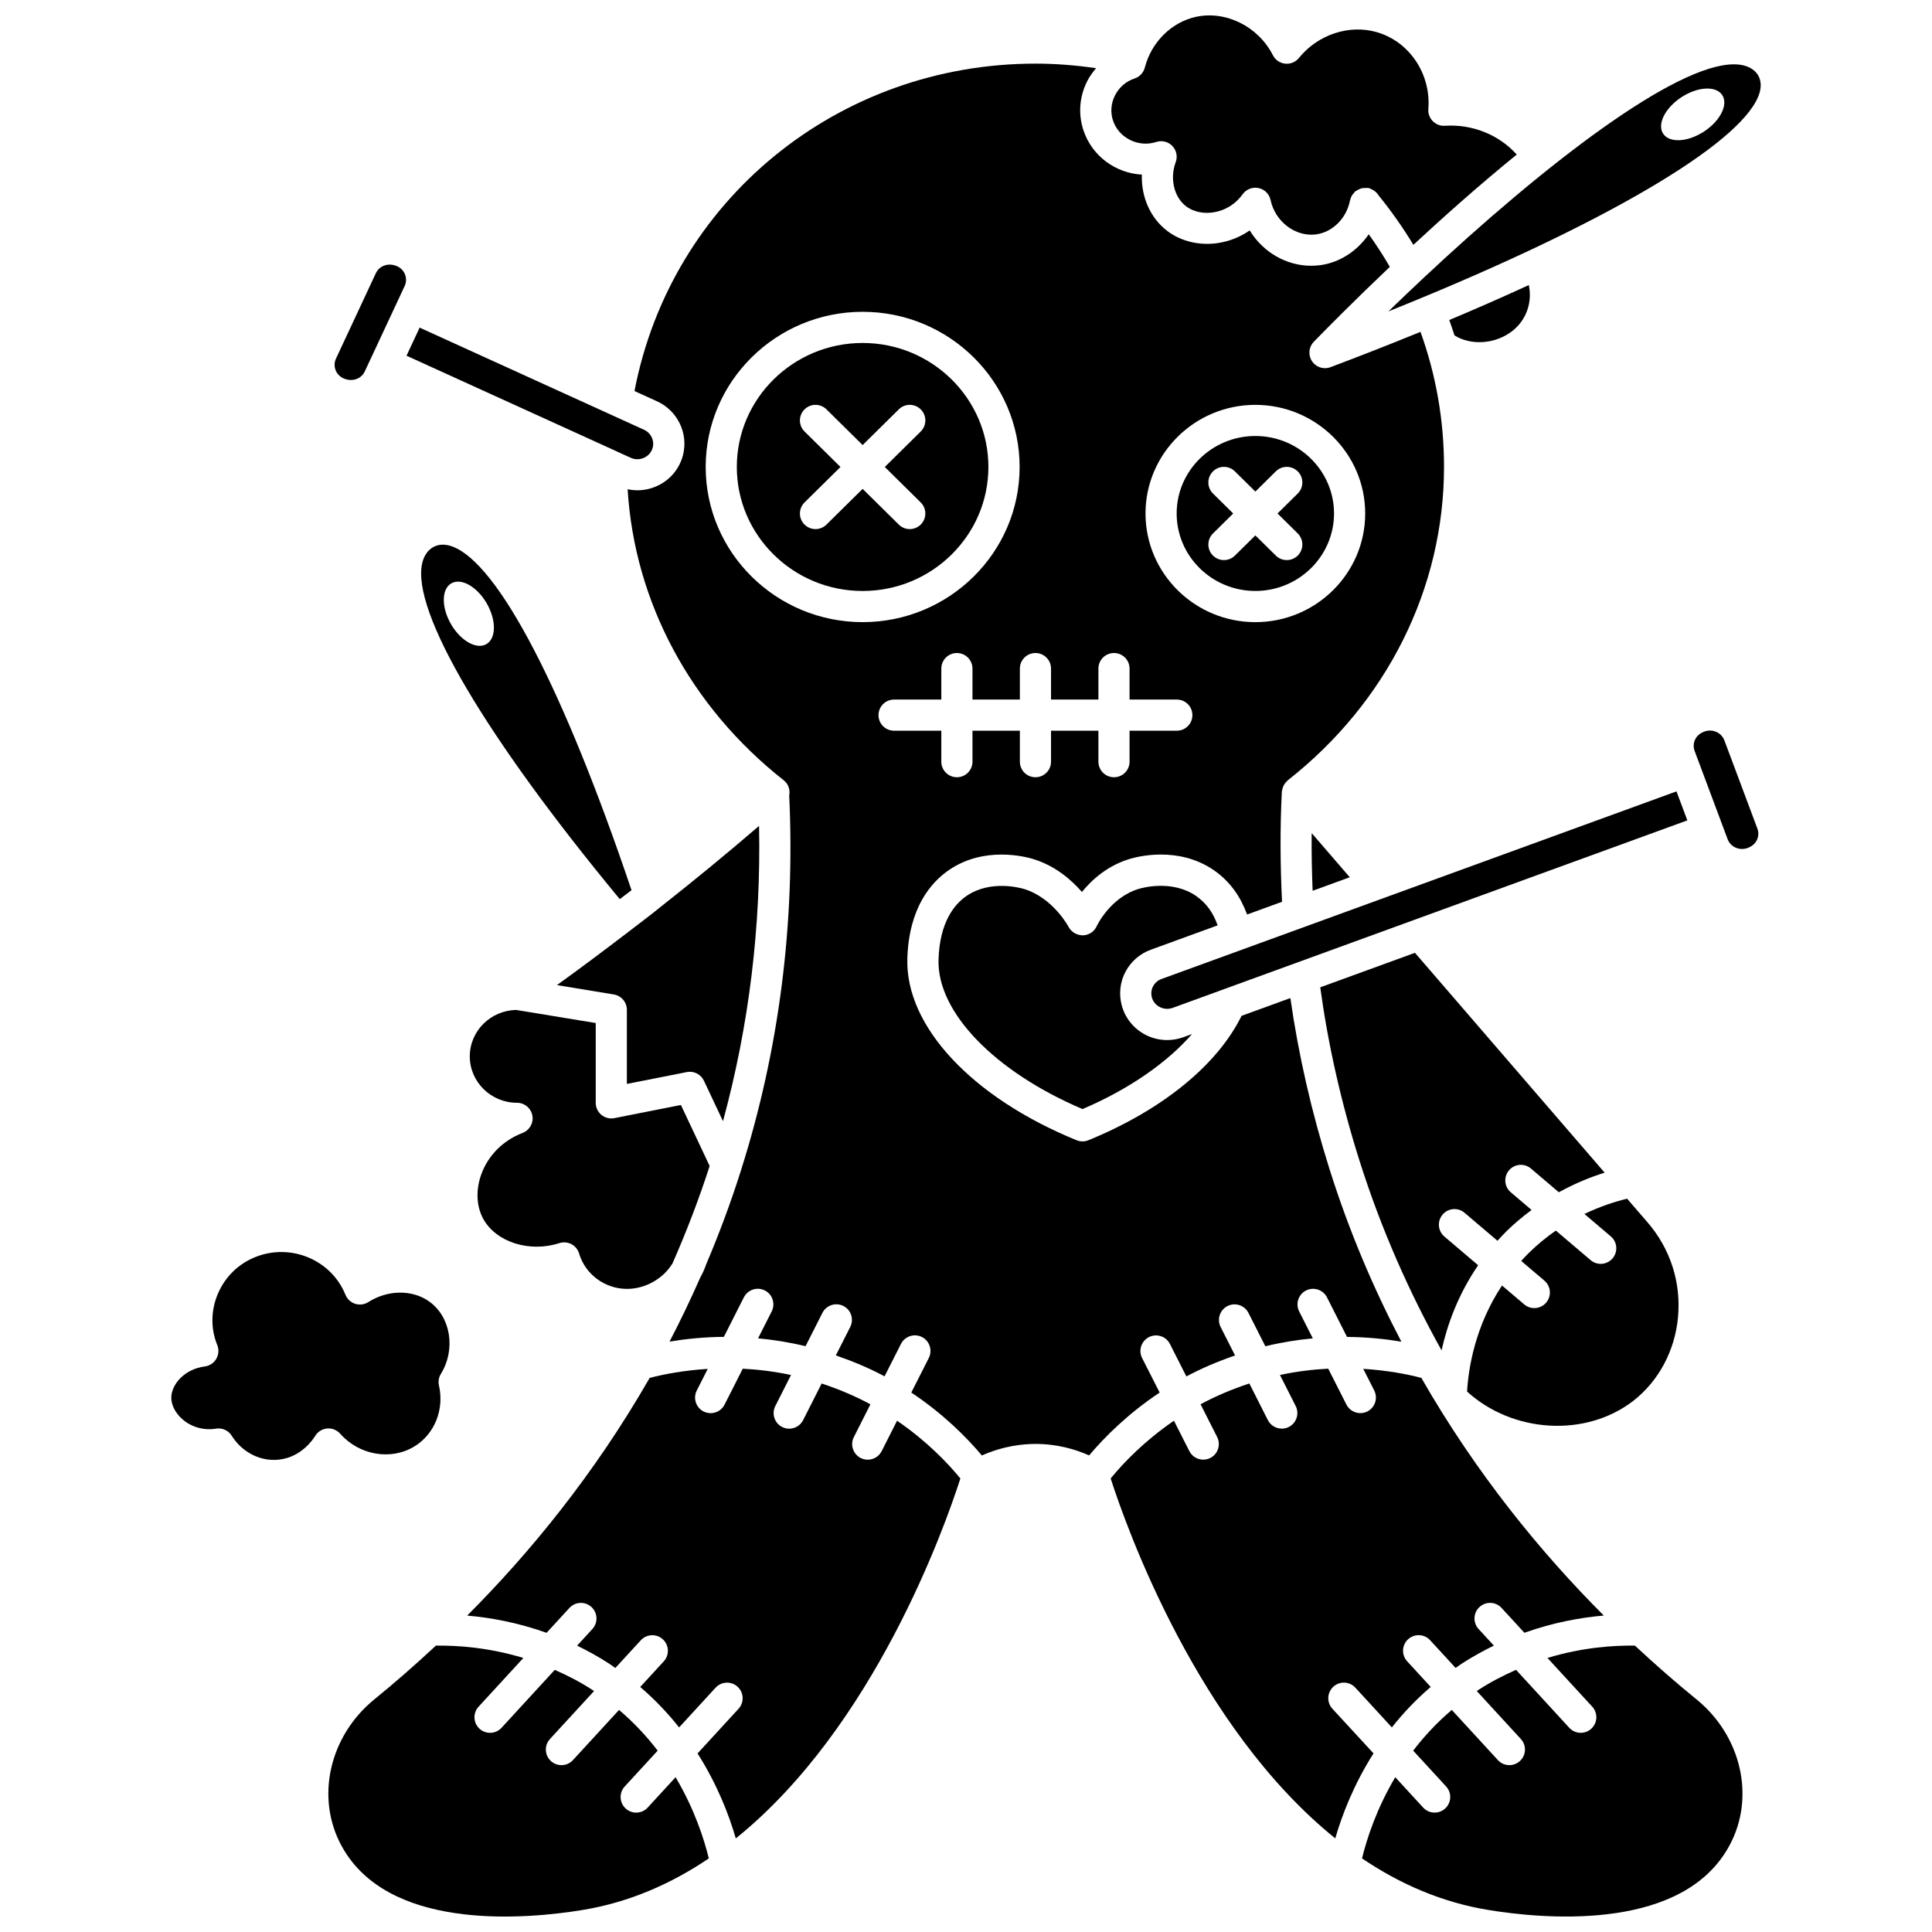 <?xml version="1.0" encoding="UTF-8"?>
<!-- Uploaded to: ICON Repo, www.iconrepo.com, Generator: ICON Repo Mixer Tools -->
<svg width="800px" height="800px" version="1.1" viewBox="144 144 512 512" xmlns="http://www.w3.org/2000/svg">
 <defs>
  <clipPath id="c">
   <path d="m231 580h101v71.902h-101z"/>
  </clipPath>
  <clipPath id="b">
   <path d="m438 148.09h108v60.906h-108z"/>
  </clipPath>
  <clipPath id="a">
   <path d="m504 580h102v71.902h-102z"/>
  </clipPath>
 </defs>
 <path d="m253.87 527.29c5.312-3.277 7.906-9.758 6.461-16.125-0.238-1.055-0.055-2.156 0.512-3.078 3.992-6.484 2.621-15.07-3.051-19.141-4.5-3.227-11.004-3.176-16.188 0.125-1.039 0.66-2.32 0.828-3.477 0.449-1.168-0.371-2.113-1.246-2.574-2.383-3.742-9.242-14.41-13.738-23.797-10.043-4.531 1.793-8.078 5.246-10 9.73-1.891 4.414-1.957 9.262-0.176 13.652 0.48 1.188 0.383 2.531-0.262 3.637-0.648 1.109-1.777 1.852-3.043 2.012-5.449 0.695-8.859 4.828-8.879 8.258-0.012 1.984 1.102 4.144 2.984 5.766 2.398 2.07 5.633 2.988 8.898 2.457 0.215-0.031 0.43-0.051 0.637-0.051 1.406 0 2.734 0.719 3.496 1.934 2.777 4.43 7.707 6.938 12.664 6.312 5.789-0.695 8.891-5.34 9.453-6.269 0.684-1.117 1.859-1.848 3.168-1.965 1.305-0.113 2.59 0.402 3.457 1.379 5.059 5.742 13.539 7.168 19.715 3.344z"/>
 <path d="m381.73 520.51-4.078 8.059c-0.73 1.438-2.18 2.262-3.691 2.262-0.625 0-1.262-0.141-1.863-0.441-2.031-1.031-2.844-3.519-1.816-5.555l4.394-8.676c-3.871-2.098-8.211-3.957-12.926-5.516l-4.914 9.707c-0.73 1.438-2.18 2.262-3.691 2.262-0.625 0-1.262-0.141-1.863-0.441-2.031-1.031-2.844-3.519-1.816-5.555l4.164-8.223c-4.469-0.961-8.742-1.465-12.789-1.672l-4.82 9.516c-0.73 1.438-2.18 2.262-3.691 2.262-0.625 0-1.262-0.141-1.863-0.441-2.031-1.031-2.844-3.519-1.816-5.555l2.906-5.734c-6.258 0.387-11.504 1.383-15.387 2.387-14.637 25.523-31.809 46.418-48.359 62.992 6.062 0.523 13.324 1.809 21.039 4.562l6.055-6.59c1.543-1.684 4.164-1.789 5.836-0.246 1.676 1.543 1.793 4.152 0.246 5.836l-4.047 4.406c2.828 1.371 5.676 2.938 8.508 4.777 0.566 0.367 1.078 0.766 1.621 1.141l6.758-7.352c1.551-1.68 4.16-1.789 5.836-0.246 1.676 1.543 1.793 4.152 0.246 5.836l-6.242 6.793c3.969 3.406 7.379 7.027 10.301 10.719l9.672-10.527c1.547-1.684 4.16-1.789 5.836-0.246 1.676 1.543 1.793 4.152 0.246 5.836l-10.863 11.828c5.269 8.301 8.363 16.387 10.137 22.523 36.531-29.41 55.285-82.223 59.516-95.391-3.555-4.336-9.074-10.02-16.777-15.297z"/>
 <path d="m446.67 503.9c-1.027-2.035-0.215-4.523 1.816-5.555 2.047-1.031 4.523-0.215 5.555 1.816l4.359 8.605c3.891-2.094 8.246-3.941 12.902-5.555l-3.82-7.539c-1.027-2.035-0.215-4.523 1.816-5.555 2.043-1.035 4.523-0.211 5.555 1.816l4.477 8.84c4.348-1.051 8.559-1.715 12.578-2.086l-3.613-7.133c-1.027-2.035-0.215-4.523 1.816-5.555 2.043-1.031 4.519-0.215 5.555 1.816l5.305 10.48c5.379 0.051 10.246 0.566 14.406 1.262-7.293-13.93-13.797-29.105-19.012-45.629-4.828-15.297-8.27-30.539-10.406-45.43l-12.934 4.711c-6.391 13.008-20.996 24.957-40.594 32.969-0.5 0.207-1.027 0.305-1.562 0.305-0.531 0-1.062-0.098-1.562-0.305-27.809-11.359-45.414-30.273-44.852-48.18 0.422-13.43 6.242-20.164 11.055-23.449 9.316-6.359 20.141-3.543 22.223-2.918 5.902 1.785 10.207 5.547 12.988 8.75 2.621-3.227 6.75-6.969 12.648-8.75 2.066-0.633 12.887-3.445 22.219 2.918 2.141 1.461 4 3.273 5.547 5.394 0.004 0.004 0.004 0.008 0.008 0.012 1.379 1.891 2.477 4.051 3.348 6.402l9.262-3.375c-0.48-9.652-0.547-19.434-0.055-29.16 0.004-0.059 0.027-0.113 0.031-0.168 0.012-0.133 0.055-0.25 0.078-0.379 0.066-0.359 0.172-0.699 0.332-1.02 0.062-0.133 0.129-0.258 0.207-0.379 0.223-0.359 0.492-0.676 0.812-0.949 0.047-0.043 0.066-0.098 0.117-0.137 26.312-20.668 41.402-50.941 41.402-83.066 0-12.309-2.106-24.32-6.234-35.777-9.082 3.711-17.316 6.902-23.855 9.359-0.477 0.184-0.961 0.266-1.453 0.266-1.363 0-2.672-0.676-3.457-1.871-1.062-1.617-0.852-3.754 0.496-5.137 3.555-3.644 10.82-10.996 20.145-19.844-1.723-2.965-3.586-5.84-5.59-8.637-2.992 4.375-7.609 7.481-12.836 8.188-0.809 0.105-1.621 0.16-2.426 0.16-6.641 0-12.801-3.656-16.289-9.367-2.481 1.73-5.336 2.879-8.402 3.348-4.859 0.73-9.738-0.418-13.383-3.164-4.559-3.43-6.996-9.09-6.789-14.969-6.867-0.379-13.152-4.828-15.457-11.672-1.453-4.293-1.117-8.918 0.93-13.016 0.645-1.293 1.484-2.445 2.398-3.516-5.301-0.777-10.676-1.211-16.062-1.211-52.441 0-96.586 36.328-106.27 86.77l5.973 2.719c5.379 2.445 8.293 8.367 6.926 14.078-0.863 3.598-3.273 6.594-6.621 8.223-1.742 0.852-3.621 1.277-5.5 1.277-0.867 0-1.734-0.094-2.594-0.277 1.805 29.844 16.656 57.676 41.367 77.129 1.262 0.996 1.742 2.574 1.453 4.047 1.594 33.938-2.66 67.266-12.699 99.066-0.004 0.012-0.008 0.027-0.012 0.043-2.766 8.758-5.898 17.133-9.309 25.156-0.402 1.203-0.926 2.344-1.543 3.441-2.586 5.859-5.293 11.547-8.156 17.008 4.164-0.699 9.023-1.215 14.402-1.262l5.305-10.48c1.031-2.027 3.512-2.844 5.555-1.816 2.031 1.031 2.844 3.519 1.816 5.555l-3.613 7.133c4.023 0.367 8.23 1.031 12.582 2.082l4.477-8.84c1.031-2.027 3.512-2.844 5.555-1.816 2.031 1.031 2.844 3.519 1.816 5.555l-3.82 7.539c4.652 1.613 9.016 3.461 12.906 5.555l4.359-8.605c1.031-2.027 3.512-2.844 5.555-1.816 2.031 1.031 2.844 3.519 1.816 5.555l-4.637 9.16c8.477 5.652 14.625 11.836 18.703 16.676 5.492-2.465 10.629-3.062 14.203-3.062 5.789 0 10.609 1.434 14.211 3.047 4.078-4.84 10.23-11.012 18.695-16.664zm30.012-252.61c16.051 0 29.109 12.918 29.109 28.789 0 15.879-13.059 28.797-29.109 28.797-16.051 0-29.109-12.918-29.109-28.797 0.004-15.871 13.062-28.789 29.109-28.789zm-145.67 16.461c0-22.676 18.66-41.121 41.598-41.121 22.934 0 41.598 18.445 41.598 41.121s-18.66 41.121-41.598 41.121-41.598-18.441-41.598-41.121zm49.926 69.895c-2.285 0-4.129-1.848-4.129-4.129 0-2.285 1.848-4.129 4.129-4.129h12.52v-8.203c0-2.285 1.848-4.129 4.129-4.129 2.285 0 4.129 1.848 4.129 4.129v8.203h12.559v-8.203c0-2.285 1.848-4.129 4.129-4.129 2.285 0 4.129 1.848 4.129 4.129v8.203h12.555v-8.203c0-2.285 1.848-4.129 4.129-4.129 2.285 0 4.129 1.848 4.129 4.129v8.203h12.523c2.285 0 4.129 1.848 4.129 4.129 0 2.285-1.848 4.129-4.129 4.129h-12.523v8.203c0 2.285-1.848 4.129-4.129 4.129-2.285 0-4.129-1.848-4.129-4.129v-8.203h-12.555v8.203c0 2.285-1.848 4.129-4.129 4.129-2.285 0-4.129-1.848-4.129-4.129v-8.203h-12.559v8.203c0 2.285-1.848 4.129-4.129 4.129-2.285 0-4.129-1.848-4.129-4.129v-8.203z"/>
 <path d="m307.61 263.71 3.523 1.602c1.172 0.535 2.496 0.52 3.656-0.051 0.656-0.32 1.816-1.102 2.207-2.727 0.445-1.871-0.52-3.824-2.312-4.637l-59.477-27.074-0.434 0.93-3.043 6.516 55.871 25.426c0 0.012 0.004 0.016 0.008 0.016z"/>
 <path d="m372.6 234.89c-18.379 0-33.336 14.742-33.336 32.863s14.957 32.863 33.336 32.863c18.379 0 33.336-14.742 33.336-32.863 0.004-18.121-14.953-32.863-33.336-32.863zm15.391 42.254c1.629 1.605 1.641 4.215 0.043 5.84-0.809 0.816-1.875 1.23-2.941 1.23-1.051 0-2.098-0.395-2.898-1.188l-9.59-9.469-9.59 9.469c-0.801 0.793-1.852 1.188-2.898 1.188-1.066 0-2.129-0.414-2.941-1.23-1.602-1.621-1.586-4.234 0.043-5.84l9.512-9.391-9.512-9.391c-1.629-1.605-1.641-4.215-0.043-5.84 1.609-1.629 4.219-1.641 5.84-0.043l9.59 9.469 9.59-9.469c1.617-1.602 4.231-1.586 5.84 0.043 1.602 1.621 1.586 4.234-0.043 5.84l-9.512 9.391z"/>
 <path d="m476.68 300.61c11.496 0 20.852-9.207 20.852-20.535 0-11.32-9.352-20.531-20.852-20.531-11.496 0-20.852 9.207-20.852 20.531 0.004 11.328 9.355 20.535 20.852 20.535zm-11.219-25.812c-1.629-1.605-1.641-4.215-0.043-5.84 1.609-1.629 4.219-1.641 5.84-0.043l5.426 5.356 5.426-5.356c1.617-1.602 4.231-1.586 5.84 0.043 1.602 1.621 1.586 4.234-0.043 5.84l-5.348 5.281 5.348 5.281c1.629 1.605 1.641 4.215 0.043 5.84-0.809 0.816-1.875 1.23-2.941 1.23-1.051 0-2.098-0.395-2.898-1.188l-5.426-5.356-5.426 5.356c-0.801 0.793-1.852 1.188-2.898 1.188-1.066 0-2.129-0.414-2.941-1.23-1.602-1.621-1.586-4.234 0.043-5.84l5.348-5.281z"/>
 <path d="m263.88 288.83c-1.871-0.691-3.606-0.645-5.039 0.137-1.473 0.805-2.531 2.356-2.973 4.359-2.809 12.738 16.754 45.883 52.379 88.953 1.027-0.793 2.086-1.57 3.109-2.367-18.027-53.395-35.281-86.566-47.477-91.082zm8.973 25.898c-2.644 1.465-6.848-0.957-9.391-5.422-2.539-4.465-2.457-9.27 0.188-10.738 2.644-1.465 6.848 0.957 9.391 5.422 2.539 4.469 2.453 9.27-0.188 10.738z"/>
 <path d="m282.49 444.24c-5.148 1.965-9.137 5.957-10.941 10.965-1.52 4.215-1.309 8.559 0.582 11.922 3.43 6.094 12.262 8.863 20.102 6.312 1.066-0.336 2.223-0.242 3.199 0.273 0.988 0.52 1.723 1.418 2.035 2.484 1.633 5.516 6.848 9.375 12.691 9.375 4.953 0 9.672-2.785 12.07-6.773 3.606-8.211 6.93-16.781 9.836-25.797l-7.617-16.168-17.648 3.488c-1.211 0.238-2.465-0.078-3.418-0.863-0.953-0.781-1.508-1.957-1.508-3.188v-21.156l-21.051-3.465c-6.812 0.113-12.324 5.574-12.324 12.293 0 6.789 5.617 12.309 12.523 12.309 1.992 0 3.699 1.426 4.059 3.379 0.363 1.957-0.727 3.894-2.59 4.609z"/>
 <path d="m235.02 244.26c2.293 1.043 4.723 0.164 5.656-1.836l5.285-11.32 3.484-7.465 1.797-3.848c0.438-0.945 0.484-2 0.125-2.977-0.371-1-1.117-1.801-2.106-2.25-0.664-0.301-1.34-0.441-1.984-0.441-1.586 0-3.008 0.852-3.672 2.281l-10.57 22.637c-0.438 0.945-0.488 2-0.125 2.977 0.371 0.992 1.117 1.793 2.109 2.242z"/>
 <g clip-path="url(#c)">
  <path d="m315.64 623.03c-0.812 0.887-1.93 1.332-3.039 1.332-1 0-2-0.359-2.797-1.09-1.676-1.543-1.793-4.152-0.246-5.836l8.73-9.496c-2.84-3.719-6.227-7.379-10.234-10.793l-12.223 13.301c-0.812 0.887-1.93 1.332-3.039 1.332-1 0-2-0.359-2.797-1.09-1.676-1.543-1.793-4.152-0.246-5.836l11.676-12.703c-0.168-0.113-0.316-0.23-0.492-0.344-3.312-2.152-6.629-3.828-9.914-5.277l-14.109 15.355c-0.812 0.887-1.93 1.332-3.039 1.332-1 0-2-0.359-2.797-1.09-1.676-1.543-1.793-4.152-0.246-5.836l11.871-12.918c-9.293-2.812-17.559-3.344-23.176-3.269-5.606 5.219-11.082 9.988-16.273 14.207-11.98 9.73-15.676 26.035-8.785 38.766 0.422 0.781 0.875 1.547 1.383 2.309 13.484 20.344 48.141 17.121 62.422 14.797 12.422-2.019 23.594-6.949 33.574-13.688-1.301-5.32-3.883-13.223-8.812-21.516z"/>
 </g>
 <g clip-path="url(#b)">
  <path d="m450.41 181.62c1.516-0.484 3.168-0.082 4.266 1.059 1.102 1.141 1.453 2.812 0.898 4.301-1.613 4.359-0.441 9.289 2.777 11.711 1.883 1.422 4.512 1.996 7.172 1.594 3.148-0.477 5.914-2.184 7.801-4.816 0.953-1.324 2.617-1.973 4.207-1.633 1.602 0.336 2.848 1.586 3.188 3.184 1.219 5.75 6.629 9.816 12.062 9.094 4.394-0.594 8.09-4.301 8.984-9.012 0.008-0.047 0.043-0.078 0.051-0.125 0.102-0.438 0.262-0.852 0.504-1.242 0.121-0.195 0.273-0.344 0.422-0.516 0.145-0.16 0.234-0.355 0.41-0.5 0.055-0.047 0.125-0.055 0.184-0.094 0.289-0.223 0.609-0.367 0.949-0.504 0.141-0.055 0.27-0.141 0.414-0.176 0.422-0.125 0.859-0.141 1.312-0.125 0.07 0.004 0.141-0.008 0.211-0.004 0.129 0.012 0.246-0.027 0.375-0.004 0.402 0.078 0.742 0.266 1.09 0.445 0.004 0 0.008 0.004 0.008 0.004 0.695 0.359 1.254 0.867 1.645 1.52 3.371 4.148 6.457 8.535 9.219 13.102 8.285-7.68 17.711-16.047 27.398-23.93-4.719-5.242-11.75-8.09-19.023-7.625-1.188 0.09-2.375-0.355-3.223-1.211-0.848-0.855-1.281-2.031-1.184-3.231 0.73-9.316-5.023-17.879-13.676-20.371-7.32-2.109-15.613 0.648-20.625 6.848-0.879 1.09-2.227 1.648-3.641 1.508-1.391-0.145-2.613-0.984-3.25-2.234-3.879-7.633-12.48-11.902-20.414-10.172-6.473 1.422-11.785 6.695-13.535 13.445-0.352 1.359-1.371 2.449-2.703 2.887-2.285 0.75-4.137 2.356-5.215 4.512-1.062 2.113-1.234 4.488-0.492 6.688 1.539 4.59 6.773 7.164 11.434 5.625z"/>
 </g>
 <path d="m609.82 163.8c-0.926-1.426-2.598-2.363-4.711-2.652-0.512-0.07-1.055-0.102-1.613-0.102-15.605 0-50.094 26.434-82.66 57-0.055 0.07-0.137 0.117-0.195 0.184-2.918 2.742-5.828 5.504-8.695 8.293 3.133-1.254 6.188-2.508 9.199-3.758 0.039-0.016 0.062-0.051 0.098-0.066 0.039-0.016 0.078-0.008 0.117-0.02 51.363-21.312 85.328-41.746 88.945-54.098 0.527-1.824 0.359-3.477-0.484-4.781zm-14.184 15.02c-4.309 2.848-9.168 3.137-10.855 0.652-1.688-2.488 0.438-6.812 4.746-9.664 4.309-2.848 9.172-3.137 10.855-0.652 1.691 2.492-0.438 6.816-4.746 9.664z"/>
 <g clip-path="url(#a)">
  <path d="m593.54 594.31c-5.188-4.215-10.668-8.984-16.273-14.207-5.629-0.074-13.891 0.457-23.176 3.269l11.867 12.918c1.543 1.68 1.434 4.289-0.246 5.836-0.793 0.73-1.797 1.09-2.797 1.09-1.113 0-2.227-0.445-3.039-1.332l-14.105-15.355c-3.281 1.449-6.602 3.125-9.914 5.277-0.168 0.113-0.32 0.23-0.492 0.344l11.676 12.703c1.543 1.68 1.434 4.289-0.246 5.836-0.793 0.73-1.797 1.09-2.797 1.09-1.113 0-2.227-0.445-3.039-1.332l-12.219-13.297c-4.004 3.41-7.391 7.07-10.234 10.789l8.73 9.496c1.543 1.68 1.434 4.289-0.246 5.836-0.793 0.73-1.797 1.09-2.797 1.09-1.113 0-2.227-0.445-3.039-1.332l-7.394-8.047c-4.93 8.293-7.512 16.195-8.812 21.516 9.973 6.734 21.129 11.66 33.535 13.676 14.324 2.336 48.984 5.555 62.457-14.785 0.504-0.762 0.965-1.531 1.391-2.316 6.887-12.723 3.195-29.027-8.789-38.762z"/>
 </g>
 <path d="m491.61 364.78c-0.066 5.113 0.051 10.207 0.25 15.285l9.84-3.586z"/>
 <path d="m497.1 596.84c-1.543-1.68-1.434-4.289 0.246-5.836 1.676-1.539 4.289-1.441 5.836 0.246l9.672 10.523c2.922-3.688 6.332-7.312 10.301-10.719l-6.242-6.793c-1.543-1.68-1.434-4.289 0.246-5.836 1.68-1.539 4.289-1.438 5.836 0.246l6.758 7.352c0.551-0.375 1.059-0.773 1.629-1.141 2.836-1.84 5.684-3.406 8.508-4.777l-4.047-4.402c-1.543-1.68-1.434-4.289 0.246-5.836 1.676-1.539 4.289-1.441 5.836 0.246l6.055 6.586c7.719-2.754 14.977-4.043 21.039-4.566-16.551-16.566-33.723-37.465-48.355-62.988-3.883-1.004-9.129-2-15.387-2.387l2.906 5.734c1.027 2.035 0.215 4.523-1.816 5.555-0.602 0.301-1.238 0.441-1.863 0.441-1.508 0-2.961-0.824-3.691-2.262l-4.82-9.516c-4.047 0.207-8.32 0.711-12.789 1.672l4.164 8.223c1.027 2.035 0.215 4.523-1.816 5.555-0.602 0.301-1.238 0.441-1.863 0.441-1.508 0-2.961-0.824-3.691-2.262l-4.914-9.707c-4.711 1.559-9.047 3.418-12.922 5.516l4.394 8.676c1.027 2.035 0.215 4.523-1.816 5.555-0.602 0.301-1.238 0.441-1.863 0.441-1.508 0-2.961-0.824-3.691-2.262l-4.078-8.051c-7.707 5.277-13.223 10.969-16.77 15.293 4.242 13.172 23.02 65.984 59.52 95.387 1.777-6.137 4.863-14.223 10.137-22.523z"/>
 <path d="m345.16 362.87c-8.566 7.371-17.344 14.57-26.184 21.535-0.047 0.043-0.094 0.074-0.145 0.117-0.66 0.52-1.309 1.062-1.969 1.578-2.141 1.672-4.332 3.32-6.496 4.977-0.043 0.039-0.055 0.086-0.094 0.121-0.074 0.062-0.16 0.082-0.238 0.137-6.078 4.648-12.219 9.254-18.438 13.727l15.07 2.481c1.996 0.328 3.461 2.051 3.461 4.07v19.637l15.887-3.137c0.266-0.055 0.535-0.078 0.797-0.078 1.578 0 3.043 0.906 3.734 2.371l5.055 10.719c6.894-25.328 10.102-51.57 9.559-78.254z"/>
 <path d="m600.98 340.21c-0.602-1.613-2.156-2.609-3.82-2.609-0.473 0-0.949 0.082-1.426 0.25-1.277 0.465-2.086 1.207-2.531 2.176-0.434 0.945-0.477 2.004-0.113 2.981l1.488 3.973s0 0.004 0.004 0.004l5.766 15.422 1.488 3.981c0.773 2.074 3.125 3.117 5.246 2.356 1.277-0.465 2.086-1.207 2.531-2.176 0.434-0.945 0.477-2 0.113-2.977z"/>
 <path d="m449.01 395.67 17.684-6.441c-0.602-1.613-1.312-3.113-2.234-4.379l-0.004-0.004c-0.992-1.359-2.18-2.516-3.531-3.445-6.352-4.336-14.281-2.106-15.164-1.832-7.582 2.293-11.094 9.805-11.121 9.879-0.656 1.441-2.086 2.387-3.668 2.426-1.535-0.016-3.051-0.82-3.773-2.227-0.031-0.066-4.137-7.738-11.855-10.07-0.891-0.262-8.832-2.484-15.176 1.836-3.227 2.199-7.141 6.922-7.449 16.883-0.438 13.891 14.828 29.684 38.152 39.621 12.289-5.246 22.395-12.277 29.031-19.887l-2.293 0.836h-0.004c-1.387 0.504-2.84 0.762-4.289 0.762-2.012 0-4.019-0.484-5.828-1.438-3.09-1.621-5.363-4.477-6.238-7.828-1.605-6.188 1.734-12.496 7.762-14.691z"/>
 <path d="m576.87 515.21c6.664-5.191 10.973-13.215 11.809-22.02 0.891-9.324-2.027-18.355-8.223-25.438l-5.254-6.086c-3.387 0.828-7.254 2.09-11.32 4.047l6.996 5.945c1.738 1.473 1.949 4.078 0.473 5.82-0.812 0.957-1.977 1.457-3.148 1.457-0.945 0-1.898-0.32-2.672-0.984l-9.215-7.832c-2.473 1.719-4.934 3.715-7.312 6.07-0.656 0.648-1.258 1.312-1.863 1.977l6.141 5.219c1.738 1.473 1.949 4.078 0.473 5.82-0.812 0.957-1.977 1.457-3.148 1.457-0.945 0-1.898-0.32-2.672-0.984l-5.891-5.004c-7.16 10.82-8.895 21.965-9.254 28.102 12.098 11.023 31.492 12.227 44.082 2.434z"/>
 <path d="m549.72 453.68 7.387 6.281c4.234-2.336 8.367-4.016 12.141-5.191l-50.27-58.266-25.098 9.145c2.043 14.98 5.484 30.371 10.363 45.828 5.84 18.492 13.352 35.227 21.789 50.387 1.484-6.695 4.324-14.719 9.691-22.559l-8.949-7.609c-1.738-1.473-1.949-4.078-0.473-5.82 1.469-1.734 4.078-1.957 5.82-0.473l8.727 7.418c0.754-0.836 1.52-1.668 2.344-2.484 2.18-2.16 4.426-3.996 6.688-5.684l-5.508-4.684c-1.738-1.473-1.949-4.078-0.473-5.82 1.469-1.73 4.082-1.957 5.82-0.469z"/>
 <path d="m544.88 231.64c3.699-2.949 5.231-7.656 4.269-12.094-7.144 3.293-14.273 6.402-21.082 9.266 0.492 1.352 0.949 2.715 1.391 4.074 4.394 2.769 10.938 2.328 15.422-1.246z"/>
 <path d="m449.24 408.26c0.293 1.125 1.031 2.047 2.082 2.602 1.078 0.562 2.312 0.648 3.461 0.23l136.38-49.684-2.875-7.684-136.44 49.703c-2.016 0.73-3.129 2.809-2.606 4.832z"/>
</svg>